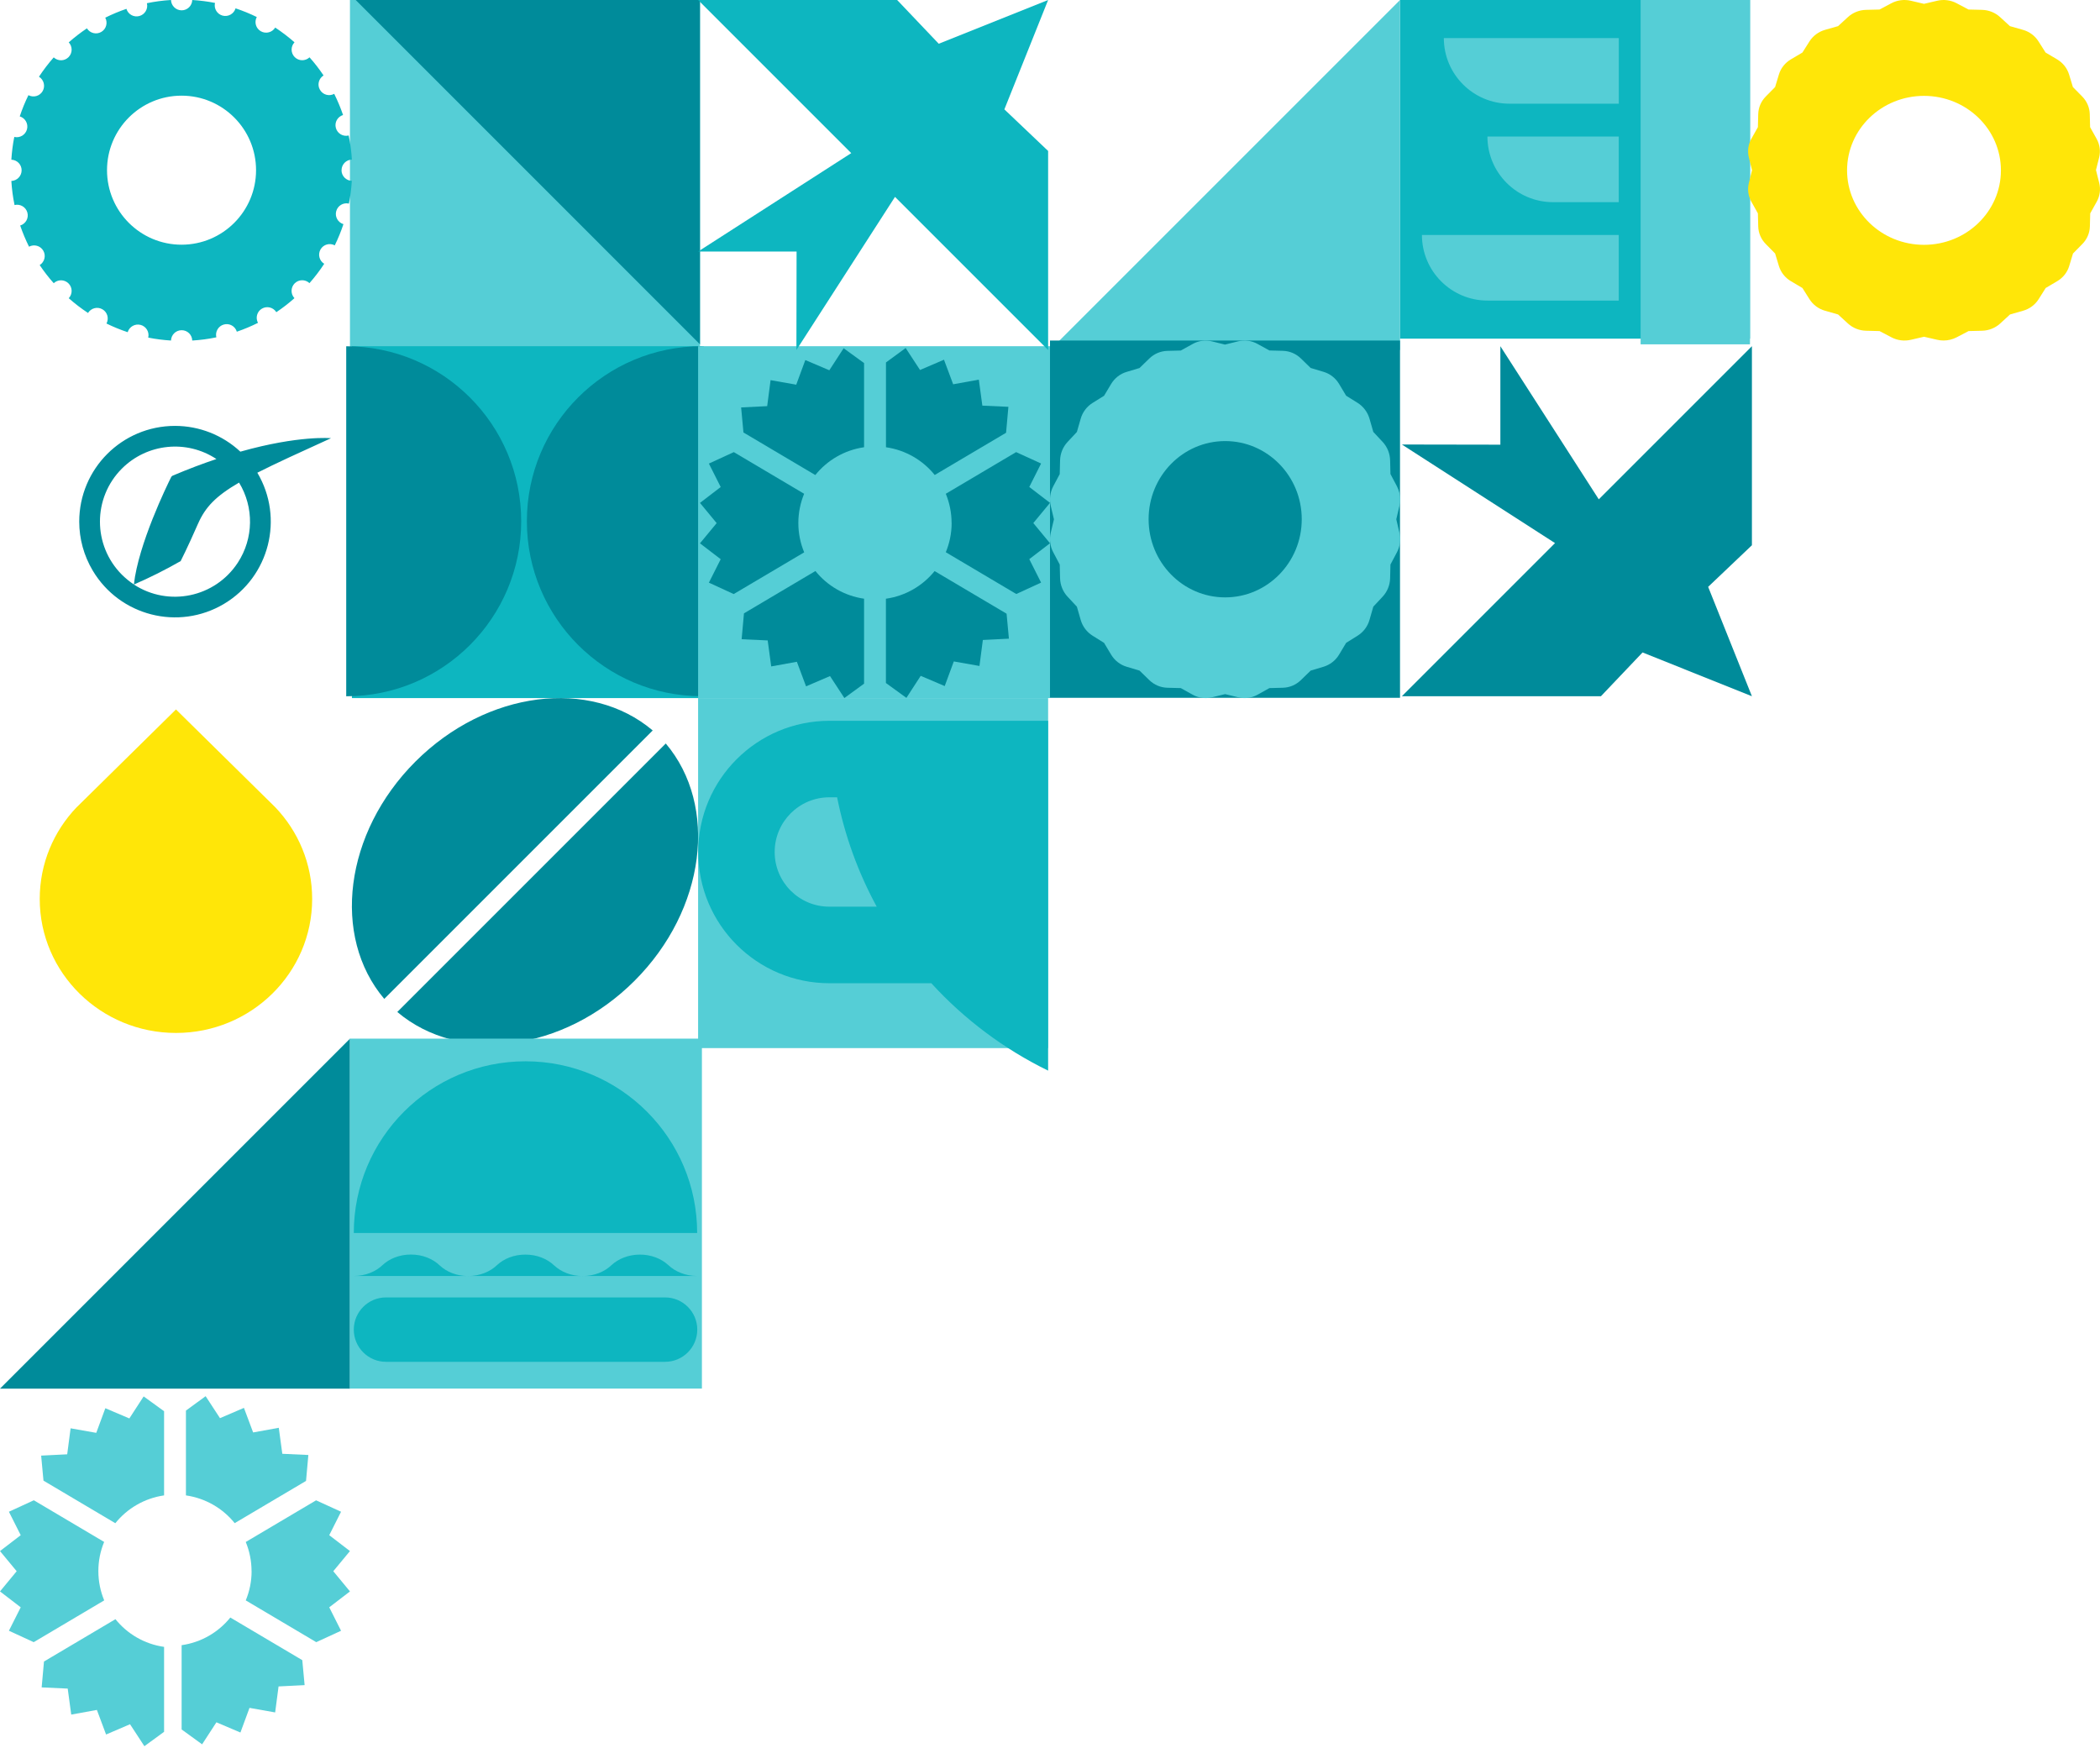 
<svg width="370" height="308" viewBox="0 0 370 308" fill="none" xmlns="http://www.w3.org/2000/svg">
<g clip-path="url(#clip0_1295_5)">
<path d="M308.33 59.67H246.66V-2H308.33V59.67Z" fill="#0DB6C0"/>
<path d="M308.33 -1H289.06V60.67H308.33V-1Z" fill="#55CED6"/>
<path d="M262.09 52.96H285.21V41.4H250.53C250.53 47.78 255.71 52.96 262.09 52.96Z" fill="#55CED6"/>
<path d="M265.95 18.27H285.22V6.71H254.39C254.39 13.09 259.57 18.27 265.95 18.27Z" fill="#55CED6"/>
<path d="M273.65 35.62H285.21V24.05H262.07C262.07 30.44 267.25 35.62 273.64 35.62" fill="#55CED6"/>
<path d="M369.282 30.005L369.845 27.758C370.126 26.639 369.965 25.452 369.393 24.441L368.257 22.407L368.197 20.102C368.167 18.954 367.695 17.845 366.871 17.009L365.223 15.335L364.55 13.117C364.208 12.008 363.465 11.065 362.45 10.462L360.41 9.256L359.165 7.291C358.542 6.308 357.567 5.578 356.422 5.257L354.131 4.606L352.403 3.02C351.539 2.222 350.403 1.765 349.208 1.736L346.827 1.678L344.737 0.569C343.692 0.014 342.466 -0.141 341.311 0.131L338.99 0.676L336.669 0.131C335.514 -0.141 334.288 0.014 333.243 0.569L331.153 1.678L328.772 1.736C327.586 1.765 326.441 2.222 325.577 3.02L323.849 4.606L321.558 5.257C320.413 5.588 319.438 6.308 318.815 7.291L317.569 9.256L315.53 10.462C314.515 11.065 313.762 12.008 313.43 13.117L312.757 15.335L311.109 17.009C310.285 17.845 309.813 18.944 309.783 20.102L309.723 22.407L308.587 24.431C308.015 25.443 307.854 26.629 308.135 27.748L308.688 29.995L308.135 32.242C307.854 33.361 308.015 34.548 308.587 35.559L309.723 37.593L309.783 39.898C309.813 41.056 310.285 42.155 311.109 42.991L312.757 44.665L313.43 46.883C313.772 47.992 314.515 48.935 315.53 49.538L317.569 50.744L318.815 52.719C319.438 53.702 320.413 54.431 321.558 54.752L323.849 55.404L325.577 56.99C326.441 57.787 327.576 58.245 328.772 58.274L331.153 58.332L333.253 59.431C334.298 59.986 335.524 60.141 336.679 59.869L339 59.334L341.321 59.869C341.693 59.957 342.074 59.995 342.446 59.995C343.24 59.995 344.034 59.801 344.747 59.431L346.847 58.332L349.228 58.274C350.414 58.245 351.559 57.787 352.423 56.99L354.151 55.404L356.442 54.752C357.587 54.431 358.562 53.702 359.185 52.719L360.43 50.744L362.47 49.538C363.485 48.935 364.238 47.992 364.57 46.883L365.243 44.665L366.891 42.991C367.715 42.155 368.187 41.056 368.217 39.898L368.277 37.593L369.413 35.559C369.985 34.548 370.146 33.361 369.865 32.242L369.302 29.995M338.99 43.137C331.505 43.137 325.436 37.262 325.436 30.015C325.436 22.767 331.505 16.892 338.99 16.892C346.475 16.892 352.543 22.767 352.543 30.015C352.543 37.262 346.475 43.137 338.99 43.137Z" fill="#FFE608"/>
<path d="M123.33 61.67H61.66V0H123.33V61.67Z" fill="#55CED6"/>
<path d="M61.67 -1L123.33 60.67V-1H61.67Z" fill="#008B9A"/>
<path d="M60.18 29.985C60.18 28.973 60.988 28.146 62 28.117C61.912 26.676 61.727 25.256 61.435 23.873C60.453 24.117 59.45 23.533 59.178 22.55C58.905 21.567 59.47 20.564 60.443 20.263C60.005 18.978 59.479 17.732 58.886 16.535C58 17.012 56.881 16.71 56.375 15.825C55.859 14.949 56.151 13.83 57.007 13.294C56.258 12.175 55.431 11.105 54.535 10.102C53.796 10.793 52.647 10.784 51.927 10.063C51.207 9.343 51.197 8.195 51.888 7.455C50.818 6.511 49.679 5.645 48.492 4.856C47.966 5.713 46.847 6.015 45.961 5.509C45.075 5.002 44.764 3.893 45.241 2.998C44.034 2.404 42.788 1.898 41.504 1.47C41.212 2.443 40.209 3.007 39.226 2.754C38.243 2.491 37.65 1.499 37.883 0.516C36.579 0.253 35.236 0.088 33.873 0C33.844 1.012 33.017 1.82 32.005 1.82C30.993 1.82 30.166 1.012 30.127 0C28.686 0.088 27.265 0.273 25.883 0.564C26.127 1.547 25.543 2.55 24.56 2.822C23.577 3.095 22.564 2.53 22.273 1.557C20.988 1.995 19.742 2.521 18.545 3.114C19.022 4 18.72 5.119 17.844 5.625C16.968 6.141 15.839 5.849 15.314 4.993C14.195 5.742 13.124 6.569 12.112 7.465C12.803 8.204 12.793 9.353 12.073 10.073C11.353 10.793 10.204 10.803 9.465 10.112C8.521 11.182 7.655 12.321 6.866 13.518C7.723 14.044 8.024 15.163 7.518 16.049C7.012 16.934 5.903 17.246 5.007 16.769C4.414 17.976 3.908 19.221 3.479 20.506C4.443 20.798 5.017 21.8 4.754 22.784C4.491 23.766 3.499 24.36 2.516 24.127C2.253 25.431 2.088 26.774 2 28.136C3.012 28.175 3.81 28.993 3.81 30.005C3.81 31.017 3.002 31.844 2 31.883C2.088 33.324 2.273 34.745 2.564 36.127C3.547 35.883 4.55 36.467 4.822 37.45C5.095 38.433 4.53 39.435 3.557 39.737C3.995 41.022 4.521 42.268 5.114 43.465C6 42.988 7.119 43.289 7.625 44.166C8.141 45.041 7.849 46.17 6.993 46.706C7.742 47.825 8.569 48.895 9.465 49.898C10.204 49.207 11.353 49.217 12.073 49.937C12.793 50.657 12.803 51.805 12.112 52.545C13.182 53.489 14.311 54.355 15.508 55.144C16.034 54.287 17.153 53.985 18.039 54.492C18.925 54.998 19.236 56.107 18.759 57.002C19.966 57.596 21.212 58.102 22.496 58.53C22.788 57.557 23.791 56.993 24.774 57.246C25.757 57.508 26.35 58.501 26.117 59.484C27.421 59.747 28.764 59.912 30.127 60C30.166 58.988 30.983 58.18 32.005 58.18C33.027 58.18 33.844 58.988 33.873 60C35.324 59.912 36.735 59.727 38.117 59.435C37.883 58.453 38.457 57.45 39.44 57.178C40.423 56.905 41.435 57.47 41.727 58.443C43.012 58.005 44.258 57.479 45.455 56.886C44.978 56 45.28 54.881 46.156 54.375C47.041 53.869 48.151 54.151 48.686 55.007C49.805 54.258 50.876 53.431 51.878 52.535C51.187 51.796 51.207 50.647 51.917 49.927C52.638 49.207 53.786 49.197 54.526 49.888C55.47 48.818 56.336 47.679 57.124 46.482C56.268 45.956 55.966 44.837 56.472 43.951C56.978 43.066 58.088 42.754 58.983 43.231C59.577 42.024 60.083 40.779 60.511 39.494C59.547 39.202 58.973 38.2 59.236 37.217C59.499 36.234 60.492 35.64 61.474 35.873C61.737 34.569 61.903 33.226 61.99 31.864C60.978 31.825 60.17 31.007 60.17 29.985M31.985 43.114C24.735 43.114 18.856 37.236 18.856 29.985C18.856 22.735 24.735 16.856 31.985 16.856C39.236 16.856 45.114 22.735 45.114 29.985C45.114 37.236 39.236 43.114 31.985 43.114Z" fill="#0DB6C0"/>
</g>
<path d="M13.52 142.222L31.005 125L48.489 142.222C52.529 146.447 55 152.132 55 158.39C55 171.434 44.252 182 31.005 182C17.758 182 7 171.425 7 158.39C7 152.132 9.471 146.447 13.511 142.222" fill="#FFE608"/>
<path d="M124 61L124 123L62 123L62 61L124 61Z" fill="#0DB6C0"/>
<path d="M92.83 91.84C92.83 108.87 106.63 122.67 123.66 122.67L123.66 61C106.63 61 92.83 74.81 92.83 91.83" fill="#008B9A"/>
<path d="M91.83 91.84C91.83 74.81 78.03 61.01 61 61.01L61 122.68C78.03 122.68 91.83 108.87 91.83 91.85" fill="#008B9A"/>
<path d="M185 61L185 123L123 123L123 61L185 61Z" fill="#55CED6"/>
<path d="M140.66 92.14C140.66 90.32 141.03 88.59 141.68 87L129.29 79.66L124.9 81.68L126.98 85.81L123.33 88.61L126.27 92.17L123.33 95.73L126.98 98.53L124.9 102.66L129.27 104.67L141.69 97.32C141.03 95.73 140.66 93.99 140.66 92.16" fill="#008B9A"/>
<path d="M152.24 78.8L152.24 63.97L148.64 61.36L146.12 65.24L141.89 63.44L140.29 67.78L135.77 66.98L135.17 71.56L130.58 71.79L130.99 76.2L143.65 83.7C145.74 81.1 148.78 79.3 152.24 78.8Z" fill="#008B9A"/>
<path d="M162.1 65.19L159.57 61.32L156.1 63.86L156.1 78.8C159.56 79.3 162.6 81.09 164.69 83.69L177.26 76.25L177.67 71.68L173.08 71.47L172.46 66.89L167.94 67.71L166.32 63.38L162.1 65.19Z" fill="#008B9A"/>
<path d="M156.09 105.49L156.09 120.34L159.7 122.96L162.22 119.08L166.45 120.88L168.05 116.54L172.57 117.34L173.17 112.76L177.76 112.53L177.35 108.13L164.67 100.62C162.58 103.21 159.55 105 156.1 105.49" fill="#008B9A"/>
<path d="M152.24 120.45L152.24 105.49C148.79 104.99 145.76 103.21 143.67 100.61L131.08 108.07L130.67 112.63L135.26 112.84L135.88 117.42L140.4 116.6L142.02 120.93L146.24 119.12L148.77 122.99L152.25 120.45" fill="#008B9A"/>
<path d="M167.67 92.14C167.67 93.97 167.3 95.71 166.64 97.3L179.06 104.66L183.43 102.65L181.35 98.52L185 95.72L182.06 92.16L185 88.6L181.35 85.8L183.43 81.67L179.03 79.66L166.64 87C167.29 88.58 167.66 90.32 167.66 92.14" fill="#008B9A"/>
<path d="M13.96 91.91C13.96 82.59 21.51 75.04 30.83 75.04C35.11 75.04 39.22 76.66 42.35 79.58C52.69 76.66 58.32 77.21 58.32 77.21C52.74 79.75 48.55 81.66 45.34 83.29C50.1 91.3 47.46 101.65 39.45 106.41C31.44 111.17 21.09 108.53 16.33 100.52C14.78 97.91 13.96 94.94 13.96 91.91ZM34.9 92.25C32.99 96.61 31.83 98.86 31.83 98.86C29.16 100.39 26.41 101.77 23.59 102.99C29.71 106.98 37.9 105.26 41.9 99.14C44.69 94.87 44.77 89.38 42.12 85.03C38.04 87.4 36.18 89.34 34.9 92.26V92.25ZM21.48 82.56C16.32 87.72 16.32 96.09 21.48 101.26C22.13 101.9 22.83 102.48 23.59 102.98C24.37 95.88 29.43 85.51 30.16 84.06C30.21 83.95 30.31 83.86 30.42 83.81C33.18 82.64 35.75 81.67 38.13 80.88C32.89 77.41 25.93 78.12 21.48 82.56Z" fill="#008B9A"/>
<path d="M73.19 134.19C60.651 146.729 58.401 165.005 67.703 176L115 128.703C104.015 119.401 85.739 121.651 73.19 134.19Z" fill="#008B9A"/>
<path d="M111.806 172.806C124.347 160.265 126.598 141.987 117.304 131L70 178.304C80.987 187.598 99.265 185.347 111.806 172.806Z" fill="#008B9A"/>
<path d="M184.67 123H123V184.67H184.67V123Z" fill="#55CED6"/>
<path d="M146.14 127C133.37 127 123.02 137.35 123.02 150.12C123.02 162.89 133.37 173.24 146.14 173.24H164.09C169.89 179.58 176.87 184.83 184.67 188.64V127H146.14ZM146.39 159.75H146.13C140.81 159.76 136.49 155.45 136.49 150.12C136.49 144.79 140.81 140.48 146.13 140.48H147.49C148.86 147.33 151.23 153.8 154.47 159.75H146.39Z" fill="#0DB6C0"/>
<g clip-path="url(#clip1_1295_5)">
<path d="M61.67 183L4.30807e-05 244.67L61.67 244.67L61.67 183Z" fill="#008B9A"/>
</g>
<g clip-path="url(#clip2_1295_5)">
<path d="M246.67 0L185 61.67L246.67 61.67L246.67 0Z" fill="#55CED6"/>
</g>
<path d="M123.67 244.66H61.638V183H123.67V244.66Z" fill="#55CED6"/>
<path d="M92.584 186.995C75.879 186.995 62.335 200.539 62.335 217.244H122.833C122.833 200.539 109.288 186.995 92.584 186.995Z" fill="#0DB6C0"/>
<path d="M122.833 224.821C120.791 224.821 118.966 224.065 117.739 222.887L117.709 222.868C116.483 221.749 114.716 221.052 112.743 221.052C110.77 221.052 108.955 221.778 107.728 222.917C106.501 224.095 104.685 224.831 102.663 224.831C100.642 224.831 98.904 224.124 97.678 222.995L97.648 222.976C96.421 221.798 94.606 221.052 92.574 221.052C90.542 221.052 88.795 221.769 87.569 222.907C86.342 224.085 84.516 224.831 82.494 224.831C80.473 224.831 78.706 224.114 77.479 222.966C76.252 221.788 74.436 221.042 72.405 221.042C70.373 221.042 68.587 221.778 67.36 222.936L67.488 222.819C66.261 224.036 64.406 224.821 62.335 224.821" fill="#0DB6C0"/>
<path d="M117.179 239.945H68.008C64.877 239.945 62.335 237.403 62.335 234.272C62.335 231.141 64.877 228.599 68.008 228.599H117.179C120.31 228.599 122.852 231.141 122.852 234.272C122.852 237.403 120.31 239.945 117.179 239.945Z" fill="#0DB6C0"/>
<path d="M32 289.87L32 304.72L35.61 307.34L38.13 303.46L42.36 305.26L43.96 300.92L48.48 301.72L49.08 297.14L53.67 296.91L53.26 292.51L40.58 285C38.49 287.59 35.46 289.38 32.01 289.87" fill="#55CED6"/>
<path d="M17.33 276.82C17.33 275 17.69 273.27 18.35 271.68L5.96 264.34L1.57 266.36L3.65 270.49L-7.01568e-07 273.29L2.94 276.84L-3.9078e-07 280.4L3.65 283.2L1.57 287.33L5.94 289.34L18.36 281.98C17.7 280.39 17.33 278.65 17.33 276.82Z" fill="#55CED6"/>
<path d="M28.91 263.48L28.91 248.65L25.31 246.04L22.79 249.92L18.56 248.12L16.96 252.46L12.44 251.66L11.84 256.24L7.25 256.47L7.66 260.88L20.32 268.38C22.41 265.78 25.45 263.98 28.91 263.48Z" fill="#55CED6"/>
<path d="M38.76 249.87L36.23 246L32.76 248.54L32.76 263.48C36.22 263.98 39.26 265.77 41.35 268.37L53.92 260.93L54.33 256.36L49.74 256.15L49.12 251.57L44.6 252.39L42.98 248.06L38.76 249.87Z" fill="#55CED6"/>
<path d="M28.91 305.13L28.91 290.17C25.46 289.68 22.43 287.89 20.34 285.29L7.75 292.75L7.34 297.31L11.93 297.52L12.55 302.1L17.07 301.28L18.69 305.61L22.91 303.8L25.44 307.67L28.92 305.13" fill="#55CED6"/>
<path d="M44.33 276.82C44.33 278.65 43.96 280.39 43.3 281.98L55.72 289.34L60.09 287.33L58.01 283.2L61.66 280.4L58.72 276.84L61.66 273.29L58.01 270.49L60.09 266.36L55.69 264.35L43.3 271.69C43.95 273.27 44.32 275.01 44.32 276.83" fill="#55CED6"/>
<path d="M264.35 61L264.35 78.35L247 78.32L273.98 95.69L247 122.67L282.07 122.67L289.4 114.96L308.67 122.67L300.96 103.4L308.67 96.07L308.67 61L281.69 87.98L264.35 61Z" fill="#008B9A"/>
<path d="M123 44.32L140.35 44.32L140.32 61.67L157.69 34.69L184.67 61.67L184.67 26.6L176.96 19.27L184.67 -7.62939e-05L165.4 7.71L158.07 -7.39685e-05L123 -7.09026e-05L149.98 26.98L123 44.32Z" fill="#0DB6C0"/>
<path d="M185 60L185 122.95L246.67 122.95L246.67 60L185 60Z" fill="#008B9A"/>
<path d="M215.855 60.719L213.545 60.148C212.395 59.862 211.175 60.025 210.135 60.607L208.045 61.76L205.675 61.822C204.495 61.852 203.355 62.332 202.495 63.169L200.775 64.843L198.495 65.527C197.355 65.864 196.385 66.629 195.765 67.66L194.525 69.733L192.495 70.998C191.485 71.631 190.735 72.621 190.405 73.785L189.735 76.112L188.095 77.868C187.275 78.746 186.805 79.899 186.775 81.114L186.715 83.533L185.585 85.656C185.015 86.718 184.855 87.963 185.135 89.137L185.695 91.495L185.135 93.853C184.855 95.027 185.015 96.272 185.585 97.334L186.715 99.467L186.775 101.886C186.805 103.091 187.275 104.254 188.095 105.132L189.735 106.888L190.405 109.215C190.735 110.379 191.485 111.369 192.495 112.002L194.525 113.268L195.765 115.34C196.385 116.371 197.355 117.136 198.495 117.473L200.775 118.157L202.495 119.831C203.355 120.668 204.485 121.148 205.675 121.178L208.045 121.24L210.135 122.403C211.175 122.985 212.395 123.148 213.545 122.863L215.855 122.301L218.165 122.863C219.315 123.148 220.535 122.985 221.575 122.403L223.655 121.24L226.025 121.178C227.215 121.148 228.345 120.668 229.205 119.831L230.925 118.157L233.205 117.473C234.345 117.126 235.315 116.371 235.935 115.34L237.175 113.268L239.205 112.002C240.215 111.369 240.965 110.379 241.295 109.215L241.965 106.888L243.605 105.132C244.425 104.254 244.895 103.101 244.925 101.886L244.985 99.467L246.115 97.334C246.685 96.272 246.845 95.027 246.565 93.853L246.015 91.495L246.565 89.137C246.655 88.759 246.695 88.371 246.695 87.994C246.695 87.187 246.495 86.381 246.115 85.656L244.985 83.523L244.925 81.104C244.895 79.899 244.425 78.736 243.605 77.858L241.965 76.102L241.295 73.775C240.955 72.611 240.215 71.621 239.205 70.988L237.175 69.722L235.935 67.65C235.315 66.619 234.345 65.854 233.205 65.517L230.925 64.833L229.205 63.159C228.345 62.322 227.215 61.842 226.025 61.812L223.655 61.75L221.565 60.597C220.525 60.015 219.305 59.852 218.155 60.137L215.845 60.709M229.355 91.485C229.355 99.089 223.315 105.255 215.865 105.255C208.415 105.255 202.375 99.089 202.375 91.485C202.375 83.88 208.415 77.715 215.865 77.715C223.315 77.715 229.355 83.88 229.355 91.485Z" fill="#55CED6"/>
<defs>
<clipPath id="clip0_1295_5">
<rect width="370" height="61.67" fill="white"/>
</clipPath>
<clipPath id="clip1_1295_5">
<rect width="61.67" height="61.67" fill="white" transform="translate(0 244.67) rotate(-90)"/>
</clipPath>
<clipPath id="clip2_1295_5">
<rect width="61.67" height="61.67" fill="white" transform="translate(185 61.67) rotate(-90)"/>
</clipPath>
</defs>
</svg>

